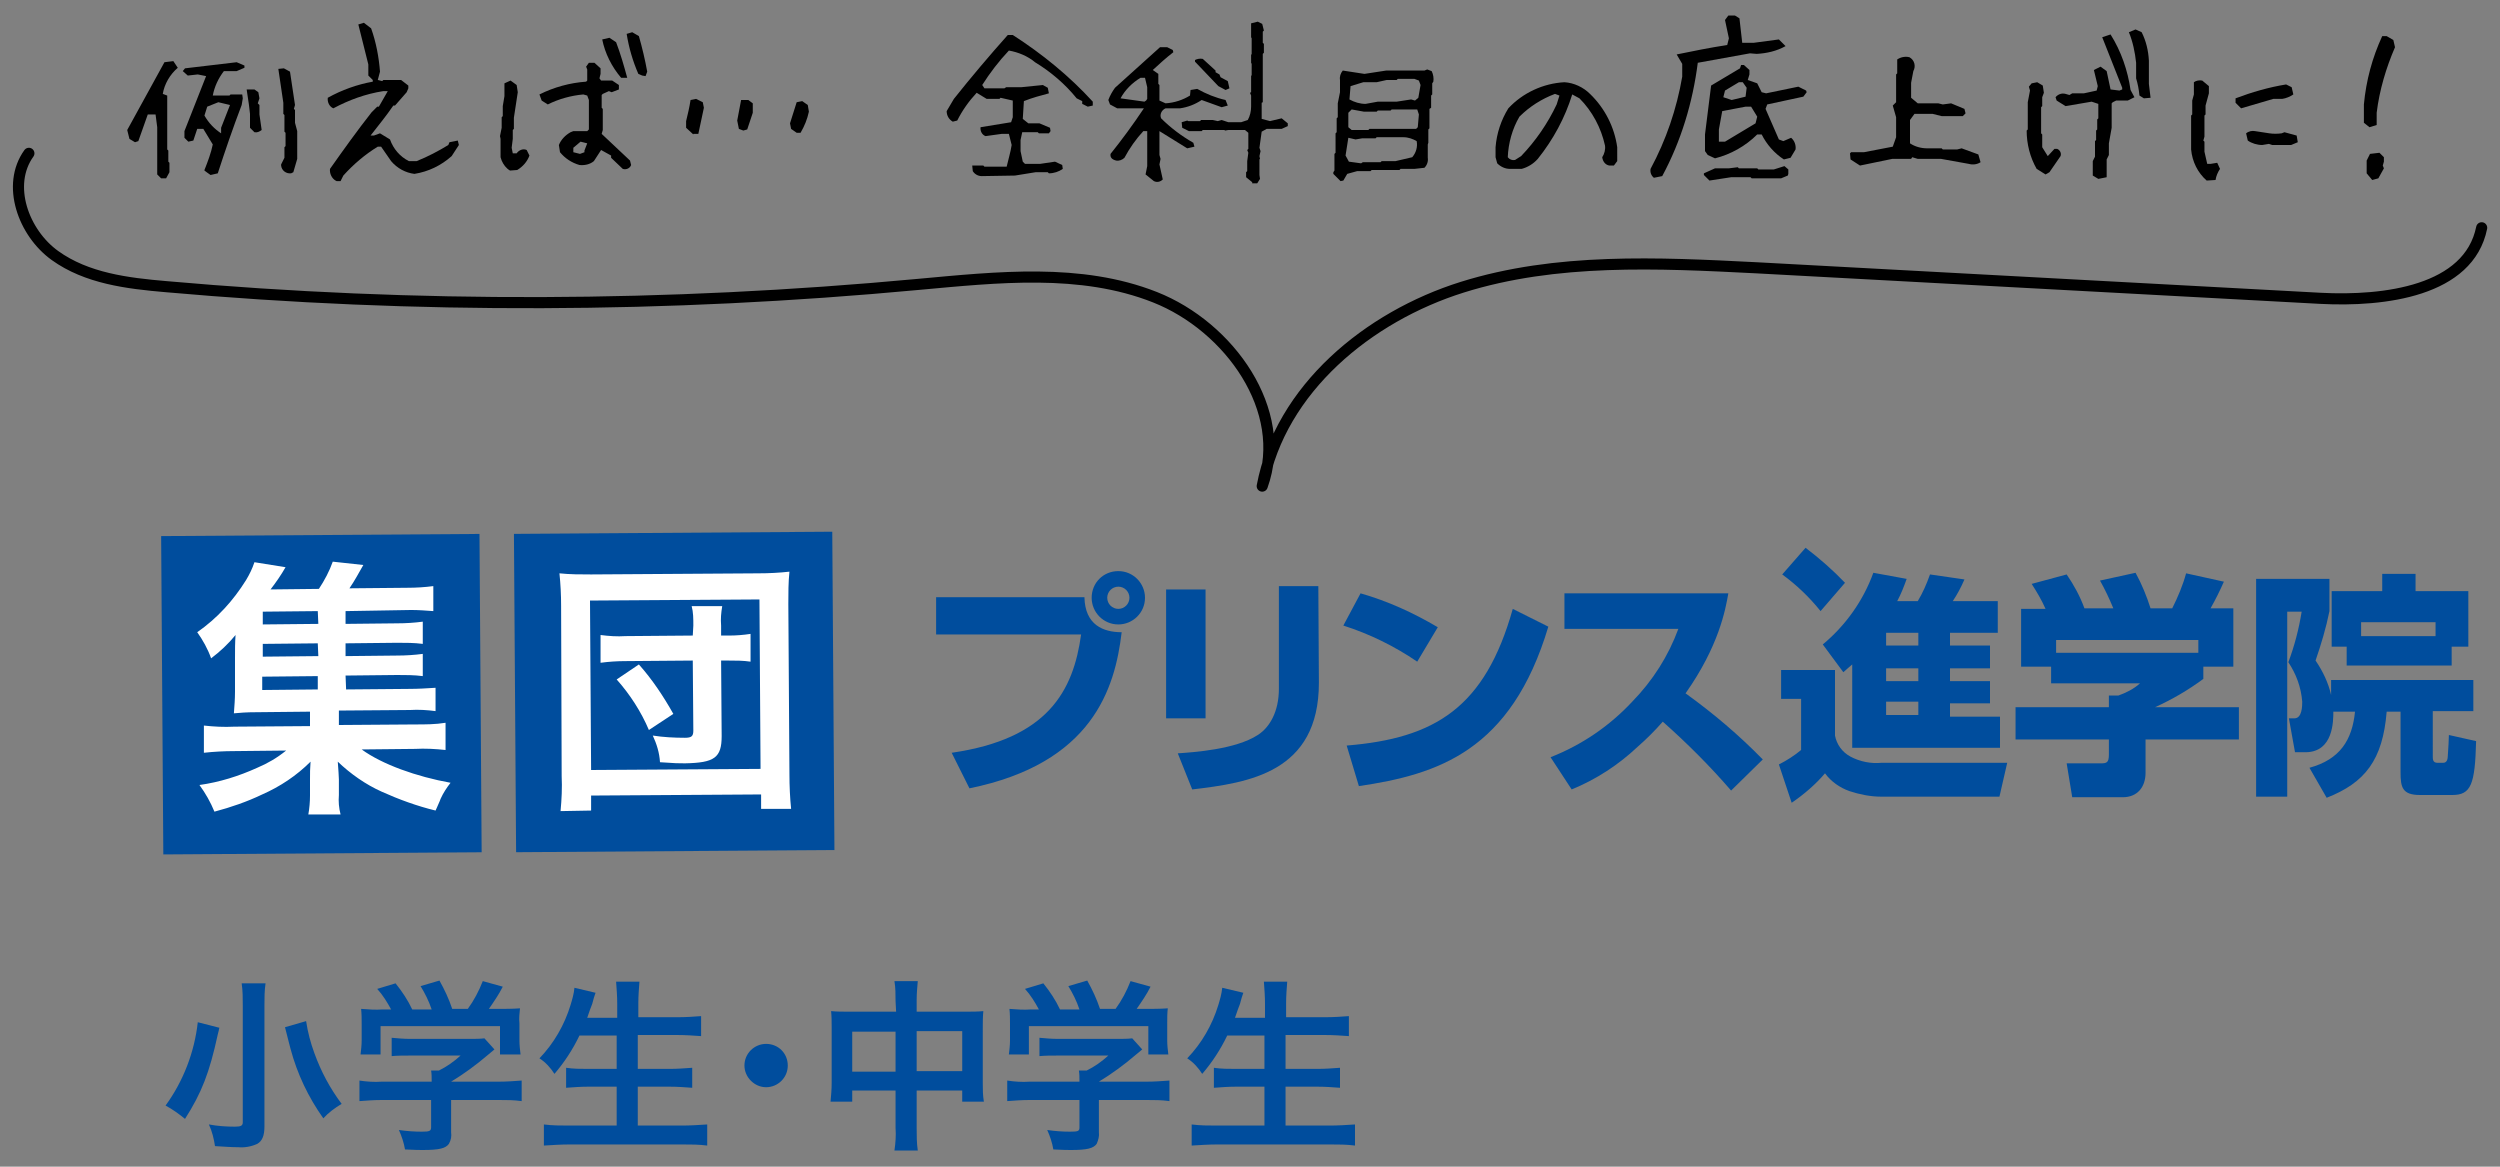 <?xml version="1.0" encoding="utf-8"?>
<!-- Generator: Adobe Illustrator 25.1.0, SVG Export Plug-In . SVG Version: 6.00 Build 0)  -->
<svg version="1.1" id="svg" xmlns="http://www.w3.org/2000/svg" xmlns:xlink="http://www.w3.org/1999/xlink" x="0px" y="0px"
	 viewBox="0 0 450 210" style="enable-background:new 0 0 450 210;" xml:space="preserve">
<rect x="0" y="0" width="450" height="210" fill="#808080" stroke="none"/>
<style type="text/css">
	.st0{fill:#004D9D;}
	.st1{fill:#FFFFFF;}
	.st2{fill:none;stroke:#000000;stroke-width:2;stroke-linecap:round;stroke-linejoin:round;}
</style>
<path class="st0" d="M39.5,185c-0.1,0.2-0.1,0.3-0.1,0.4c-0.1,0.4-0.1,0.4-0.2,0.8c-1.5,6.9-2.9,10.5-5.9,15.2
	c-1.1-0.9-2.2-1.7-3.5-2.4c3.2-4.4,5.2-9.6,5.8-15L39.5,185z M47.8,177c-0.2,1.3-0.2,2.7-0.2,4v21.8c0,1.6-0.4,2.6-1.3,3.1
	c-1.1,0.5-2.3,0.7-3.4,0.6c-1.2,0-2.6-0.1-4.2-0.2c-0.2-1.3-0.5-2.6-1.1-3.9c1.6,0.3,3.1,0.4,4.7,0.4c1.1,0,1.4-0.2,1.4-0.8V181
	c0-1.3,0-2.7-0.2-4H47.8z M55.1,183.8c0.3,2,0.8,3.9,1.5,5.8c1.2,3.3,2.8,6.3,4.9,9.1c-1.2,0.7-2.4,1.6-3.3,2.6
	c-2.7-3.8-4.7-8-5.9-12.5c0-0.1-0.4-1.4-1-3.9L55.1,183.8z"/>
<path class="st0" d="M68.7,198c-1.3,0-2.7,0.1-4,0.2v-3.7c1.3,0.2,2.7,0.3,4,0.2h9v-0.2c0-0.6,0-1.2-0.1-1.8H79
	c1.4-0.7,2.7-1.6,3.9-2.7h-9.1c-1.1,0-2.2,0-3.3,0.1v-3.3c1.1,0.1,2.2,0.2,3.3,0.2h10.9c0.8,0,1.7,0,2.5-0.1l1.8,2l-1.2,1
	c-2.1,1.8-4.3,3.4-6.6,4.8l0,0h8.6c1.4,0,2.7-0.1,4.1-0.2v3.7c-1.4-0.2-2.7-0.2-4.1-0.2h-8.6v5.8c0.1,0.7,0,1.4-0.4,2.1
	c-0.6,0.8-1.7,1.1-4.7,1.1c-0.4,0-1.5,0-3.2-0.1c-0.2-1.2-0.6-2.4-1.1-3.5c1.4,0.2,2.7,0.3,4.1,0.3c1.4,0,1.7-0.1,1.7-0.8V198H68.7z
	 M70.4,181.7c-0.7-1.3-1.5-2.6-2.5-3.7l3.3-1c1.2,1.5,2.2,3,3,4.7h3.5c-0.5-1.5-1.2-2.9-2-4.2l3.4-1c0.9,1.6,1.7,3.3,2.3,5.1h2.8
	c1.1-1.5,2-3.2,2.7-5l3.6,1c-0.7,1.4-1.6,2.7-2.5,4h1.5c1.4,0,2.7,0,4.1-0.1c-0.1,0.9-0.2,1.8-0.1,2.7v3.1c0,0.8,0.1,1.7,0.2,2.5H90
	v-5.1H68.5v5.1h-3.6c0.1-0.8,0.2-1.7,0.2-2.5v-3c0-0.9,0-1.8-0.1-2.7c1.3,0.1,2.6,0.2,3.9,0.1L70.4,181.7z"/>
<path class="st0" d="M104.3,186.4c-1.2,2.5-2.7,4.8-4.5,6.9c-0.7-1.1-1.6-2.1-2.7-2.8c2.6-2.7,4.5-6,5.6-9.6c0.3-1,0.6-2,0.7-3.1
	l3.8,0.9c-0.1,0.3-0.2,0.6-0.3,0.9c-0.1,0.4-0.2,0.7-0.3,1.1c-0.2,0.5-0.5,1.3-0.9,2.5h5.4v-2.5c0-1.3-0.1-2.7-0.2-4h4.2
	c-0.1,1.3-0.2,2.6-0.2,3.9v2.5h6.9c1.7,0,3.1-0.1,4.4-0.2v3.6c-1.4-0.1-2.8-0.2-4.4-0.2h-7v6.1h5.7c1.4,0,2.7-0.1,4.1-0.2v3.6
	c-1.3-0.1-2.7-0.2-4.1-0.2h-5.7v7h7.9c1.5,0,3.1-0.1,4.6-0.2v3.8c-1.5-0.2-3-0.2-4.5-0.2h-20.2c-1.6,0-3.1,0.1-4.7,0.2v-3.8
	c1.5,0.2,3.1,0.2,4.6,0.2h8.5v-7h-5.1c-1.3,0-2.7,0.1-4,0.2v-3.6c1.3,0.2,2.7,0.2,4,0.2h5.1v-6H104.3z"/>
<path class="st0" d="M141.8,191.8c0,2.2-1.8,3.9-3.9,3.9s-3.9-1.8-3.9-3.9c0-2.2,1.8-3.9,3.9-3.9h0
	C140.1,187.9,141.8,189.6,141.8,191.8C141.8,191.8,141.8,191.8,141.8,191.8z"/>
<path class="st0" d="M161.2,180.2c0-1.2,0-2.4-0.2-3.6h4.2c-0.1,1.1-0.2,2.3-0.2,3.4v2.1h9c1,0,2,0,3-0.1c-0.1,1-0.1,1.9-0.1,2.9
	V195c0,1.1,0,2.2,0.2,3.3h-3.9v-2H165v6.7c0,1.4,0,2.7,0.2,4.1H161c0.2-1.4,0.3-2.7,0.2-4.1v-6.7h-7.8v2h-3.9
	c0.1-1.1,0.2-2.2,0.2-3.3v-10.1c0-1,0-1.9-0.1-2.9c1,0.1,2,0.1,3,0.1h8.7L161.2,180.2z M153.4,185.7v7.2h7.8v-7.2H153.4z
	 M173.2,192.8v-7.2H165v7.2H173.2z"/>
<path class="st0" d="M185.3,198c-1.3,0-2.7,0.1-4,0.2v-3.7c1.3,0.2,2.7,0.3,4,0.2h9v-0.2c0-0.6,0-1.2-0.1-1.8h1.4
	c1.4-0.7,2.7-1.6,3.9-2.7h-9.1c-1.1,0-2.2,0-3.3,0.1v-3.3c1.1,0.1,2.2,0.2,3.3,0.2h10.9c0.8,0,1.7,0,2.5-0.1l1.8,2l-1.2,1
	c-2.1,1.8-4.3,3.4-6.6,4.8l0,0h8.6c1.4,0,2.7-0.1,4.1-0.2v3.7c-1.4-0.2-2.7-0.2-4.1-0.2h-8.6v5.8c0.1,0.7-0.1,1.4-0.4,2.1
	c-0.6,0.8-1.7,1.1-4.6,1.1c-0.4,0-1.5,0-3.2-0.1c-0.2-1.2-0.6-2.4-1.1-3.5c1.4,0.2,2.7,0.3,4.1,0.3c1.5,0,1.7-0.1,1.7-0.8V198H185.3
	z M187,181.7c-0.7-1.3-1.5-2.6-2.5-3.7l3.3-1c1.2,1.5,2.2,3,3,4.7h3.5c-0.5-1.5-1.2-2.9-2-4.2l3.4-1c0.9,1.6,1.7,3.3,2.3,5.1h2.8
	c1.1-1.5,2-3.2,2.7-5l3.6,1c-0.7,1.4-1.6,2.7-2.5,4h1.5c1.4,0,2.7,0,4.1-0.1c-0.1,0.9-0.1,1.8-0.1,2.7v3.1c0,0.8,0.1,1.7,0.2,2.5
	h-3.6v-5.1h-21.5v5.1h-3.6c0.1-0.8,0.2-1.7,0.2-2.5v-3c0-0.9,0-1.8-0.1-2.7c1.3,0.1,2.6,0.2,3.9,0.1L187,181.7z"/>
<path class="st0" d="M220.9,186.4c-1.2,2.5-2.7,4.8-4.5,6.9c-0.7-1.1-1.6-2.1-2.7-2.8c2.6-2.7,4.5-6,5.6-9.6c0.3-1,0.6-2,0.7-3.1
	l3.8,0.9c-0.1,0.3-0.2,0.6-0.3,0.9c-0.1,0.4-0.2,0.7-0.3,1.1c-0.2,0.5-0.5,1.3-0.9,2.5h5.4v-2.5c0-1.3-0.1-2.7-0.2-4h4.2
	c-0.1,1.3-0.2,2.6-0.2,3.9v2.5h6.9c1.7,0,3.1-0.1,4.4-0.2v3.6c-1.4-0.1-2.8-0.2-4.4-0.2h-7v6.1h5.7c1.4,0,2.7-0.1,4.1-0.2v3.6
	c-1.3-0.1-2.7-0.2-4.1-0.2h-5.7v7h7.9c1.5,0,3.1-0.1,4.6-0.2v3.8c-1.5-0.2-3-0.2-4.5-0.2h-20.2c-1.6,0-3.1,0.1-4.7,0.2v-3.8
	c1.5,0.2,3.1,0.2,4.6,0.2h8.5v-7h-5.1c-1.3,0-2.7,0.1-4,0.2v-3.6c1.3,0.2,2.7,0.2,4,0.2h5.1v-6H220.9z"/>
<rect x="29.2" y="96.3" transform="matrix(1 -6.806731e-03 6.806731e-03 1 -0.849 0.397)" class="st0" width="57.3" height="57.3"/>
<path class="st1" d="M62.3,124.1l11.4-0.1c1.6,0,3.1-0.1,4.7-0.2v4.2c-1.5-0.2-3.1-0.3-4.6-0.2L61,127.9v2.6l13.7-0.1
	c1.8,0,3.7,0,5.5-0.3v4.9c-1.8-0.2-3.7-0.3-5.5-0.2l-9.6,0.1c3.7,2.7,9.9,4.9,16,6c-0.7,0.9-1.3,1.8-1.8,2.9c0,0.1-0.2,0.5-0.5,1.2
	c-0.1,0.2-0.2,0.5-0.4,0.9c-3.3-0.8-6.6-2-9.7-3.4c-2.9-1.3-5.6-3.2-7.9-5.4c0.1,1.4,0.2,2.7,0.2,3.2v2.8c-0.1,1.2,0,2.3,0.3,3.5
	h-5.8c0.2-1.1,0.3-2.3,0.3-3.4v-2.9c0-1.1,0-2,0.1-3.2c-2.5,2.5-5.5,4.5-8.7,5.9c-2.7,1.3-5.6,2.3-8.6,3.1c-0.7-1.7-1.6-3.3-2.7-4.8
	c3.6-0.5,7.1-1.6,10.4-3.1c1.9-0.8,3.6-1.8,5.2-3.1l-9.3,0.1c-1.8,0-3.7,0.1-5.5,0.3v-4.9c1.8,0.2,3.6,0.3,5.5,0.2l13.6-0.1v-2.6
	l-9.6,0.1c-1.9,0-3,0.1-4.1,0.2c0.1-1.3,0.2-2.6,0.2-3.9v-6c0-1.6,0-2.8,0.1-4.2c-1.3,1.6-2.8,3-4.4,4.2c-0.6-1.7-1.5-3.3-2.5-4.7
	c3.6-2.5,6.5-5.7,8.8-9.4c0.6-1,1.1-2,1.5-3.2l5.6,0.9c-0.8,1.4-1.7,2.7-2.7,4l8.7-0.1c1-1.5,1.9-3.2,2.5-4.9l5.5,0.6
	c-0.8,1.4-1.6,2.9-2.5,4.2l10.4-0.1c1.6,0,3.2-0.1,4.7-0.3v4.5c-1.3-0.1-2.7-0.2-4-0.2L62.2,110v2.3l9.3-0.1c1.5,0,3.1-0.1,4.6-0.3
	v4c-1.5-0.2-3.1-0.2-4.6-0.2l-9.3,0.1v2.3l9.3-0.1c1.5,0,3.1-0.1,4.6-0.3v4c-1.5-0.2-3.1-0.2-4.6-0.2l-9.3,0.1L62.3,124.1z
	 M57.2,110l-9.9,0.1v2.3l10-0.1L57.2,110z M57.2,115.8l-9.9,0.1v2.3l10-0.1L57.2,115.8z M47.2,121.8v2.4l10-0.1v-2.4L47.2,121.8z"/>
<rect x="92.7" y="95.9" transform="matrix(1 -6.806731e-03 6.806731e-03 1 -0.845 0.829)" class="st0" width="57.3" height="57.3"/>
<path class="st1" d="M100.9,146c0.2-2.1,0.3-4.2,0.2-6.3L101,109c0-1.9-0.1-3.9-0.3-5.8c1.9,0.2,3.8,0.2,5.7,0.2l30.1-0.2
	c1.9,0,3.8-0.1,5.6-0.3c-0.2,1.9-0.2,3.9-0.2,5.8l0.2,30.7c0,2.1,0.1,4.2,0.3,6.2H137V143l-30.6,0.2v2.7L100.9,146z M106.4,138.6
	l30.5-0.2l-0.2-30.5l-30.5,0.2L106.4,138.6z M124.8,112.6c0-1.2,0-2.4-0.3-3.5h5.5c-0.2,1.2-0.3,2.3-0.2,3.5v1.8h1.4
	c1.3,0,2.6-0.1,3.9-0.3v5c-1.3-0.2-2.7-0.2-4-0.2h-1.3l0.1,13.6c0,3.9-1.3,4.8-6.6,4.9c-1.3,0-1.6,0-4.5-0.2
	c-0.1-1.7-0.6-3.3-1.3-4.8c1.9,0.3,3.9,0.4,5.8,0.4c1.2,0,1.5-0.3,1.5-1.3l-0.1-12.6l-12.1,0.1c-1.5,0-3,0.1-4.5,0.3v-5
	c1.5,0.2,3,0.3,4.5,0.2l12.1-0.1L124.8,112.6z M116.8,131.4c-1.4-3.3-3.4-6.4-5.8-9.1l4-2.7c2.4,2.7,4.4,5.7,6.2,8.9L116.8,131.4z"
	/>
<g id="プリンス進学院">
	<path class="st0" d="M203.3,107.6c0,1.1-0.9,2-2,2s-2-0.9-2-2s0.9-2,2-2S203.3,106.5,203.3,107.6 M168.5,107.5v6.7h26.1
		c-1.4,10.2-6,18.8-23.3,21.3l3.2,6.4c22.1-4.5,26.2-17.9,27.4-28.1c-3.3,0-6.6-1.3-6.7-6.3L168.5,107.5z M206.1,107.6
		c0-2.6-2.1-4.8-4.8-4.8s-4.8,2.1-4.8,4.8c0,2.6,2.1,4.8,4.8,4.8l0,0C203.9,112.4,206.1,110.3,206.1,107.6
		C206.1,107.7,206.1,107.6,206.1,107.6"/>
	<path class="st0" d="M217,129.3h-7.1v-23.2h7.1V129.3z M237.4,122.9c0,16.2-12.7,18-22.8,19.2l-2.6-6.5c2.9-0.2,10.4-0.7,14.4-3.3
		c2.2-1.4,3.8-4.3,3.8-8.3v-18.5h7.1L237.4,122.9z"/>
	<path class="st0" d="M255.1,119.1c-4.1-2.8-8.6-5-13.3-6.5l3.1-5.8c4.9,1.4,9.5,3.5,13.9,6.1L255.1,119.1z M242.4,134.2
		c15.9-1.3,24.9-6.8,29.9-24.6l6.4,3.2c-6.7,22.4-19.9,26.6-34.1,28.7L242.4,134.2z"/>
	<path class="st0" d="M279.1,136.3c5.6-2.2,10.6-5.6,14.7-10c3.7-3.8,6.5-8.2,8.3-13.1h-20.5v-6.4h29.5c-0.5,2.9-1.7,9.5-7.7,18
		c5,3.6,9.6,7.5,13.9,11.9l-5.7,5.6c-3.8-4.4-7.9-8.5-12.3-12.4c-1.4,1.6-2.9,3.1-4.5,4.5c-3.5,3.3-7.5,5.9-11.9,7.7L279.1,136.3z"
		/>
	<path class="st0" d="M345.3,122.6h-5.8v-2.3h5.8V122.6z M333.4,134.6H360V129h-9v-2.4h7.2v-4H351v-2.3h7.2v-4.1H351v-2.3h8.6v-5.7
		h-8.1c0.8-1.2,1.5-2.5,2.1-3.9l-6.2-0.9c-0.6,1.7-1.3,3.3-2.2,4.8h-3.7c0.7-1.3,1.2-2.6,1.7-4l-6-1.1c-1.8,5-5,9.5-9.1,12.9l3.7,5
		c0.8-0.7,1-0.9,1.6-1.4V134.6z M345.3,113.9v2.3h-5.8v-2.3H345.3z M345.3,126.3v2.4h-5.8v-2.4H345.3z M320.6,125.8h3.6v9.2
		c-1.2,1-2.6,1.9-4,2.6l2.3,6.9c2.2-1.5,4.3-3.3,6-5.3c1.1,1.5,2.7,2.6,4.4,3.2c1.8,0.6,3.8,1,5.7,1h21.3l1.4-6.1h-22.6
		c-1.9,0.2-3.9-0.2-5.6-1.1c-1.5-0.8-2.5-2.2-2.8-3.8v-11.8h-9.7V125.8z M320.8,103.4c2.6,1.9,4.9,4.1,6.9,6.6l4.4-5.1
		c-2.2-2.3-4.6-4.4-7.1-6.3L320.8,103.4z"/>
	<path class="st0" d="M395.7,117.5h-25.6v-2.3h25.6V117.5z M363.8,109.6v10.4h5.4v3h16c-1.1,1-2.5,1.7-3.9,2.2h-1.7v2.1h-16.8v5.8
		h16.8v2.7c0,1.5-0.4,1.6-1.5,1.6h-6.1l1,6.1h9.1c2.6,0,4.1-1.8,4.1-4.4v-6H403v-5.8h-15.1c3.1-1.4,6-3.1,8.7-5.1v-2.2h5.4v-10.5
		h-4.1c0.9-1.6,1.7-3.2,2.4-4.8l-6.8-1.5c-0.6,2.2-1.5,4.3-2.5,6.3h-3.9c-0.7-2.2-1.6-4.4-2.7-6.4l-6.4,1.4c0.9,1.6,1.7,3.3,2.4,5
		h-5.2c-0.8-2.2-1.9-4.2-3.2-6.1l-6.3,1.7c0.9,1.4,1.8,2.9,2.5,4.5L363.8,109.6z"/>
	<path class="st0" d="M438.4,114.5H425V112h13.4L438.4,114.5z M423.9,128.1c-0.5,5.1-2.7,8.6-8.2,10.1l3.1,5.4
		c6.9-2.7,10.1-6.8,10.8-15.5h2.5V139c0,2.7,0.3,4.1,3.5,4.1h5.8c3.4,0,4.1-1.9,4.3-9.7l-4.9-1.1c0,0.9-0.1,2.1-0.2,3.8
		c0,0.4-0.1,1.2-0.8,1.2h-1.1c-0.8,0-0.8-0.7-0.8-1.1V128h7.3v-5.6h-25.6v2.7c-0.5-2.2-1.5-4.3-2.8-6.2c1-2.9,1.9-5.9,2.5-8.9v-5.8
		h-13.2v39.2h5.6v-33.3h2.6c-0.5,3.1-1.3,6.2-2.4,9.1c1.4,2.1,2.3,4.5,2.5,7.1c0,0.7,0,3-1.4,3h-1l1.1,6.1h2
		c4.9-0.1,4.9-5.6,4.9-7.3H423.9z M444.3,116.4v-10h-9.5v-3.1h-6v3.1h-9.1v10h2.7v3.4h18.9v-3.4H444.3z"/>
</g>
<path d="M29,32.1l-0.7-0.7v-8.5L28,20.6h-1.4l-1.7,4.8l-0.6,0.2l-1-0.6l-0.4-1.6l6.7-12.2l1.6-0.2l0.8,1.2c-1.4,1.2-2.4,2.9-2.7,4.7
	l0.8,0.3v9.7l0.2,0.2v2l0.2,0.2V31l-0.6,1.1L29,32.1z M33.3,12.3l9.3-1.1l1.4,0.6v0.4l-1.4,0.6h-2.3c-1,1.3-1.7,2.8-2,4.4h3l0.2-0.2
	h2.1l0.1,0.7l-0.2,1.2c-1.6,4.2-3,8.3-4.3,12.3l-1.3,0.3L37.2,31l-0.4-0.3v-0.1c0.6-1.5,1.2-3.1,1.5-4.6l-1.7-2.8h-1.1l-0.7,2.1
	l-0.9,0.2l-0.7-0.7v-1.2l3.9-9.9l-1.5-0.3l-1.8,0.2l-0.9-0.8L33.3,12.3z M39.8,24v-1l1.6-4.1l-2.1-0.5l-2,0.8l-0.5,1.6
	C37.6,22.2,38.6,23.2,39.8,24z M44.4,16.1h1.4l0.7,0.5l0.2,1.1l-0.3,0.9l0.3,0.3v1.7l0.4,2.8c-0.4,0.3-0.8,0.5-1.3,0.4l-0.8-0.8
	v-2.5l-0.2-1.7l-0.3-2L44.4,16.1z M52.4,31.2c-0.9,0.1-1.7-0.5-1.8-1.4c0-0.1,0-0.1,0-0.2l0.6-1.2v-1.9l0.2-0.2v-2.4l-0.2-0.2v-3
	L51,20.5v-2l-0.9-6.1l1-0.1l1.1,0.6l0.9,6l-0.2,0.7l0.2,0.2v2.3l0.4,1.5v5l-0.7,2.4L52.4,31.2z"/>
<path d="M60.4,32.5c-0.7-0.4-1.1-1.3-1-2.1c2.4-3.4,4.9-6.9,7.5-10.2l1-1h0.3l1.6-2.8H69c-3.2,0.5-6.2,1.6-9,3.1
	c-0.7-0.3-1.1-1.1-1-1.9c2.5-1.4,5.3-2.4,8.1-2.9v-0.3l-0.8-0.8v-2l-1.8-7.2l1-0.3l1.3,1c0.9,2.5,1.4,5.2,1.6,7.8L68,14.4l0.8,0.2
	l0.2-0.2h3.2l1.3,1v0.5l-0.3,0.7L71.1,19h-0.3c-1.3,1.9-2.7,3.6-4.1,5.4h0.6l1.1-0.4l1.8,1.1c0.6,1.7,1.8,3.1,3.4,3.9h1.4
	c2-0.8,3.9-1.8,5.7-2.9l0.2-0.5l1.5-0.3l0.2,0.8l-1.3,2c-1.9,1.7-4.2,2.8-6.7,3.2c-1.6-0.2-3.1-1-4.2-2.3l-1.8-2.6H68
	c-2.3,1.4-4.4,3.2-6.2,5.2l-0.5,1h-0.7L60.4,32.5z"/>
<path d="M91.8,30.7c-0.7-0.4-1.2-1.1-1.5-1.8l-0.2-0.6V25L90,24.5l0.3-1.5v-1.9l0.2-0.2v-1.8l0.3-1.8v-2.3l1.1-0.5l1.1,0.8l0.2,1.3
	l-0.7,4.6v2l-0.2,0.2v1.6l-0.2,1.6l0.2,1H93c0.4-0.6,1.2-0.9,1.8-0.6l0.5,1c-0.4,1.1-1.2,2-2.2,2.6L91.8,30.7z M112.1,30.4l-2.1-2
	V28l-1.8-1l-1.3,2c-0.7,0.6-1.7,0.8-2.6,0.7c-1.4-0.4-2.6-1.2-3.5-2.3l-0.2-1.3c0.4-1,1.2-1.8,2.1-2.3l0.5-0.2h2.5l0.3-0.3V18
	l-0.3-0.8L105,17c-2.2,0.2-4.4,0.8-6.4,1.8l-1.1-0.7L97.1,17c2.6-1.3,5.5-2.1,8.4-2.3l0.2-0.2v-2l-0.2-0.5l0.5-0.7h1l1.1,1v1
	l-0.2,0.8l0.3,0.4h2l1.2,0.8v0.8l-1.3,0.5l-0.5-0.2l-1.1,0.5l-0.2,0.2v2.3l0.2,0.2v3.8l-0.2,0.7l5.1,4.8l0.2,0.8
	C113.4,30.3,112.7,30.6,112.1,30.4z M105.2,27.4v-0.3l0.5-1.3l-1.2-0.3l-1.3,1.1v0.8l1.2,0.3L105.2,27.4z M111.8,14
	c-1.7-2-2.9-4.4-3.4-6.9l1.3-0.3l1.2,0.8c0.8,2.1,1.4,4.2,2,6.4H111.8z M115.6,13.6l-0.7-0.3c-1-2.3-1.7-4.7-2.1-7.2l1-0.3l1.2,0.7
	c0.6,2.1,1.1,4.2,1.5,6.4l-0.3,0.8L115.6,13.6z"/>
<path d="M124.8,24.2l-1.3-1.2v-1.2c0.3-1.2,0.6-2.5,0.8-3.8l1-0.2l1.2,0.6l0.2,1l-1,4.7H124.8z M133.8,23.5l-0.8-0.3l-0.3-1.5
	l0.7-3.7h1.3l0.8,0.6v1.7l-1,3L133.8,23.5z M143.4,23.9l-1-0.7l-0.2-1l1.2-3.8l1-0.2l1,0.7l0.2,1.2c-0.3,1.4-0.8,2.6-1.5,3.8H143.4z
	"/>
<path d="M176.7,31.7c-0.7,0-1.3-0.4-1.6-0.9l-0.1-1h2l0.2,0.2h4c0.3-1.3,0.7-2.6,0.9-3.9l-0.5-2h-1.3l-2.9,0.4
	c-0.6-0.2-1-0.9-0.9-1.6L182,22l0.3-0.9v-3l-2.2-0.5l-0.2,0.2h-2.3l-1.8-1.1c-1.4,1.5-2.6,3.2-3.5,5l-0.8,0.2
	c-0.7-0.4-1.1-1.1-1.1-1.9l1.3-2.2c3.1-3.9,6.4-7.8,9.7-11.5h0.9c5.3,3.4,10.2,7.4,14.4,12V19l-0.9,0.2l-1-0.5v-0.5l-1-0.5
	c-2.1-2.6-4.7-4.8-7.5-6.5c-1.3-1.1-3-1.8-4.7-2.1c-1.8,1.9-3.4,4-4.8,6.2l0.4,0.6h3.6l0.3-0.2h2.7l3.9-0.4l0.9,0.5l0.2,1
	c-1.5,0.4-3,0.8-4.5,1.4l-0.2,3.2l1,0.8h2l1.9,0.8l0.1,0.6l-0.3,0.4h-1.8l-0.2-0.2h-2.8l-0.3,1.4v2l0.4,1.9l0.4,0.4h2.7l2.7-0.4
	l1.3,0.6l0.1,0.7c-0.7,0.5-1.6,0.8-2.5,0.8l-0.2-0.2h-2.2l-3.7,0.6L176.7,31.7z"/>
<path d="M207.7,32.6l-1.5-1.2l0.3-1.5v-6.3h-0.7c-1.3,1.4-2.5,3.1-3.4,4.8c-0.4,0.4-1,0.6-1.5,0.5c-0.8-0.2-1.1-0.6-1-1.2
	c2-2.5,4-5.2,6-8.2h-4.8l-1.3-0.7l-0.3-0.8c0.3-0.8,0.7-1.5,1.2-2.2l8.1-7.3h1.3l1,0.5l0.1,0.4c-1.3,1-2.5,2.1-3.7,3.2l1,0.7v1.8
	l0.2,0.2v2.8l1.1,0.5c1.6-0.1,3.1-0.6,4.4-1.4l0.1-1l1.2-0.2c1.6,0.9,3.3,1.6,5.1,2L221,19l-1.1,0.3l-3.6-1.3
	c-1.2,0.8-2.5,1.3-3.9,1.5h-2.6c-0.7,0.3-1.1,1.1-0.8,1.8c1.7,1.7,3.7,3.2,5.8,4.4l0.2,0.7l-1.3,0.3l-5-3.1v4.3l0.2,0.7l-0.2,1
	l0.6,2.7C208.9,32.7,208.3,32.9,207.7,32.6z M206.3,18.1l0.2-0.3v-2.1l-0.4-1.7h-0.8c-1.5,0.9-2.8,2.2-3.6,3.7l4.3,0.6L206.3,18.1z
	 M225.4,32.8l-1.1-0.9V31l0.2-0.2V29l0.2-1.5l-0.2-0.5l0.2-0.2v-2.9l-0.6-0.5h-3l-0.6,0.1l-0.1-0.1h-3.9l-0.2,0.2H214l-1.2-0.6
	l-0.1-1l1-0.3l0.2,0.1h2.1l0.2-0.2h2.1l0.9,0.2l0.7-0.2l1.2,0.4h2.3l1.2-0.4c0.4-0.7,0.6-1.6,0.6-2.4v-2l-0.2-0.5l0.2-0.1v-2.9
	l0.1-0.2v-2l-0.1-0.2V9.9l0.1-0.2V6.9l-0.1-0.2V4.2l1.2-0.3l0.8,0.4l0.3,1.2l-0.2,0.2v2l0.2,0.2v1.6l-0.2,0.2v8.7l-0.2,0.1v2.9
	l1.5,0.4l2.1-0.5l1.1,0.9v0.5l-1.1,0.5H228l-0.9,0.5l-0.4,2.9l0.2,0.6l-0.2,0.9l0.1,0.5l-0.1,0.1v2.8l0.1,0.7l-0.5,0.8H225.4z
	 M220.6,16.2l-1.3-0.7l-4.2-4.4v-0.3c0.4-0.2,0.9-0.3,1.4-0.2l2.3,2.1V13l0.7,0.4l0.2,0.5l1.3,0.7l0.3,1.3L220.6,16.2z"/>
<path d="M241.3,32.6l-1.3-1.3V31l0.2-0.3v-3l0.2-0.2V24l0.2-0.2v-2.5l0.2-0.2v-2.5l0.4-2v-2.2c-0.1-0.6,0.1-1.2,0.5-1.7l3.9,0.6
	l3.9-0.6h6.9l0.5-0.2l0.8,0.3c0.3,0.6,0.4,1.3,0.3,1.9l-0.2,0.3v2l-0.2,0.2v2.2l-0.3,0.2v3.5l-0.2,0.2v2.4L257,26v2.4
	c0.1,0.6-0.1,1.3-0.6,1.8l-1.8,0.2h-2.5l-0.2,0.2h-5l-0.2,0.2h-2.4l-1.8,0.5l-0.7,1.2L241.3,32.6z M254.2,28.3
	c0.7-0.8,1-1.9,0.8-2.9c-0.7-0.4-1.5-0.7-2.4-0.7h-4.8l-0.2,0.2h-2.4l-1.2,0.2l-1.3-0.3l-0.5,3.2l0.6,1.1l2.2,0.3l0.3-0.2h3.2
	l0.2-0.2h2.5L254.2,28.3z M255.2,22.9l0.2-2.3l-0.3-0.9h-4.6l-0.2,0.2H248l-0.2,0.2h-2.3l-2.2-0.4l-0.6,0.6v2.6l0.6,0.5h3l0.2-0.2
	h8.4L255.2,22.9z M255.3,17.6l0.4-2.3l-0.3-0.8l-0.8-0.3h-3l-0.2,0.2h-1.8l-1.8,0.4h-2.4l-2.3,0.7l-0.2,2.4c0.9,0.5,1.9,0.8,2.9,0.8
	l2.2-0.4h3.4l2.6-0.4l0.7,0.2L255.3,17.6z"/>
<path d="M271.8,30.4c-0.9,0-1.7-0.4-2.3-1l-0.3-1.1v-1.8c0.2-2.5,1-4.9,2.3-7c2.6-2.8,6.3-4.5,10.1-4.7c1.7,0.1,3.4,0.9,4.6,2.1
	c2.7,2.6,4.4,6,4.9,9.6V29l-0.6,0.8h-0.8c-0.7-0.1-1.2-0.7-1.3-1.5c0.4-0.6,0.6-1.4,0.5-2.1c-0.7-3.2-2.3-6.2-4.6-8.5l-1.3-0.7
	c-1.3,4.2-3.4,8.1-6.2,11.6c-0.8,0.9-1.8,1.5-2.9,1.8L271.8,30.4z M273.8,28.1c2.6-2.7,4.8-5.9,6.4-9.3l0.5-1.6l-0.8-0.3
	c-2.4,0.9-4.6,2.3-6.4,4.1c-1.3,2.2-2,4.8-2.1,7.3c0.3,0.4,0.8,0.6,1.3,0.5L273.8,28.1z"/>
<path d="M297.7,32c-0.5-0.4-0.7-1-0.6-1.6c2.8-5.2,4.7-10.8,5.7-16.6v-2.3l-1-1.7c2.9-0.6,5.9-1.2,9.1-1.7l0.3-1.2l-0.7-3.3l0.6-0.8
	h1.2l0.8,0.5l0.5,4.4h2.1l4.5-0.6l1.2,1.2c-1.6,0.9-3.4,1.3-5.2,1.4L315,9.6l-9.4,1.7c-0.9,7.1-3,14.1-6.4,20.4L297.7,32z
	 M307.7,32.5l-1-1v-0.3l2-0.9h2.5l1.6-0.2l0.2,0.2h3.3l0.2,0.2h2.8l1.9-0.6l0.7,0.6v0.8l-0.1,0.3l-1.2,0.5h-5.3l-0.2-0.2h-3.5
	L307.7,32.5z M321.1,28.7c-1.7-1.1-3.1-2.7-4-4.5h-0.8c-2.1,2.1-4.8,3.6-7.6,4.3l-1.3-0.6l-0.5-0.7v-3l1.1-8.8l5.2-3.1l0.2-0.6h0.5
	l1,0.9v0.8l-0.3,1l1.7,0.6l0.8,1.6l0.8,0.2l5.8-1.2l1.4,0.7l0.1,0.3l-0.6,0.8l-6.5,1.4l-0.3,0.8l2.4,5.5l0.8,0.3l1.4-0.6
	c0.6,0.5,0.9,1.3,0.8,2.1l-0.9,1.5L321.1,28.7z M311,25.2l5-3l0.3-1.2l-1.1-1.8h-1l-4.2,0.8l-0.6,3.3v2.2h1.1L311,25.2z M314.2,17.4
	l0.2-1.6l-0.7-1H313l-2.5,1.5l-0.3,1.2l1.5,0.5L314.2,17.4z"/>
<path d="M334.8,29.8l-1.7-1.1l-0.1-1.1l0.2-0.2h2.3l5.2-1l0.6-1.7v-3.6l-0.6-2.1l0.6-0.6v-5l0.2-0.2v-2.5c0.6-0.4,1.4-0.6,2.2-0.4
	c0.9,0.5,1.2,1.6,0.7,2.5l-0.4,2.1v2.7l1.2,1h3.7l0.8,0.2l1.5-0.2l2.4,1l0.2,0.8l-0.5,0.5h-3.8l-1.6-0.4h-3.3l-0.8,1.1v4.2
	c0.9,0.6,2,0.9,3.1,0.9h2.6l0.2,0.2h2.6l0.8-0.2l3,1.1l0.4,1.4c-0.6,0.4-1.4,0.5-2.1,0.3l-5-0.9h-4.2l-1-0.3l-0.2,0.3h-3.4
	L334.8,29.8z"/>
<path d="M368.2,31.4l-1.6-1c-1.2-2.1-1.8-4.5-1.8-6.9l0.2-0.2v-4.9l0.4-2.1l-0.2-0.7l0.5-0.6l1-0.2l1,0.6l0.2,1.3l-0.3,0.8v1.6
	l-0.2,0.2v4.7l0.2,0.2v2.3l1,1.6l1.2-1.3h0.5c0.5,0.2,0.8,0.8,0.6,1.3l-2,2.9L368.2,31.4z M377.7,32.2l-1-0.6V29l0.4-0.8v-2.8
	l0.2-0.2v-1.7l0.2-0.2v-1.8l0.2-0.2v-2.6l-1.2-0.4l-4.7,0.8l-1.6-1l-0.2-0.6c0.4-0.5,1.1-0.8,1.8-0.6l0.7,0.2l0.5-0.3h2.1l2.3-0.5
	l0.2-0.8l-0.7-2.9l1.2-0.6l1.1,0.8l0.7,3.3l1.6,0.2l0.5-0.2v-0.3l-3.6-9.1l1.5-0.5c1.9,3,3.1,6.5,3.6,10l0.7,1.3l-1.2,0.6h-2.1
	l-0.6,0.3l-0.2,0.2v4.4l-0.5,2.8v2.1l-0.4,0.8v3.2L377.7,32.2z M385.9,17.7l-0.8-0.5c-0.1-1.1-0.3-2.1-0.6-3.1v-2.8
	c-0.2-1.9-0.6-3.8-1.3-5.5l1.2-0.5l1.1,0.5c0.8,1.6,1.2,3.3,1.3,5.1v4.2l0.3,2.5L385.9,17.7z"/>
<path d="M397.2,32.5c-1.6-1.4-2.6-3.4-2.8-5.6v-6.1l0.2-0.2v-2.5l0.3-1.1v-2.2c0.4-0.3,1-0.4,1.5-0.3l1.2,1v1.3l-0.6,2.2v1.6
	l-0.2,0.2v3.8l-0.2,0.7l0.2,0.2v1.8l0.5,2.2h0.6l1.2-0.2l0.5,1.1c-0.4,0.6-0.7,1.3-0.8,2L397.2,32.5z M403.4,19.5l-1-1v-0.8
	c2.9-1.1,6-2,9.1-2.5l1,0.5l0.3,1.3c-0.6,0.4-1.3,0.7-2,0.8h-1.6L403.4,19.5z M407.2,26.1c-0.9,0-1.9-0.3-2.6-0.8l-0.3-1.3
	c0.5-0.4,1.1-0.5,1.6-0.4l2.6,0.4c0.7,0.1,1.4,0.1,2.2,0l0.5-0.2l2.2,0.6l0.2,1.2l-1.2,0.5H409l-0.6-0.2L407.2,26.1z"/>
<path d="M426.5,22.9l-1-0.8v-3.3c0.4-4.3,1.5-8.4,3.3-12.3h0.8l1.2,0.7l0.3,1.3c-1.6,3.7-2.8,7.7-3.3,11.8v2.2L426.5,22.9z
	 M427,32.4l-1-1.2v-2.3l0.6-1.2l1.7-0.2l0.8,0.8v0.8l-0.2,0.7l0.2,0.5l-1,1.8L427,32.4z"/>
<path class="st2" d="M5.2,27.6c-4.1,5.7-1,14.3,4.7,18.4s13,5,20,5.6c45,4,90.3,3.8,135.3-0.4c14.3-1.3,29.3-3,42.7,2.3
	s24.2,20.4,19.3,34c3.3-17.5,19.1-30.5,36-35.8s35.2-4.4,52.9-3.5l101.6,5.5c11.5,0.6,26.7-1.3,29-12.7"/>
</svg>
